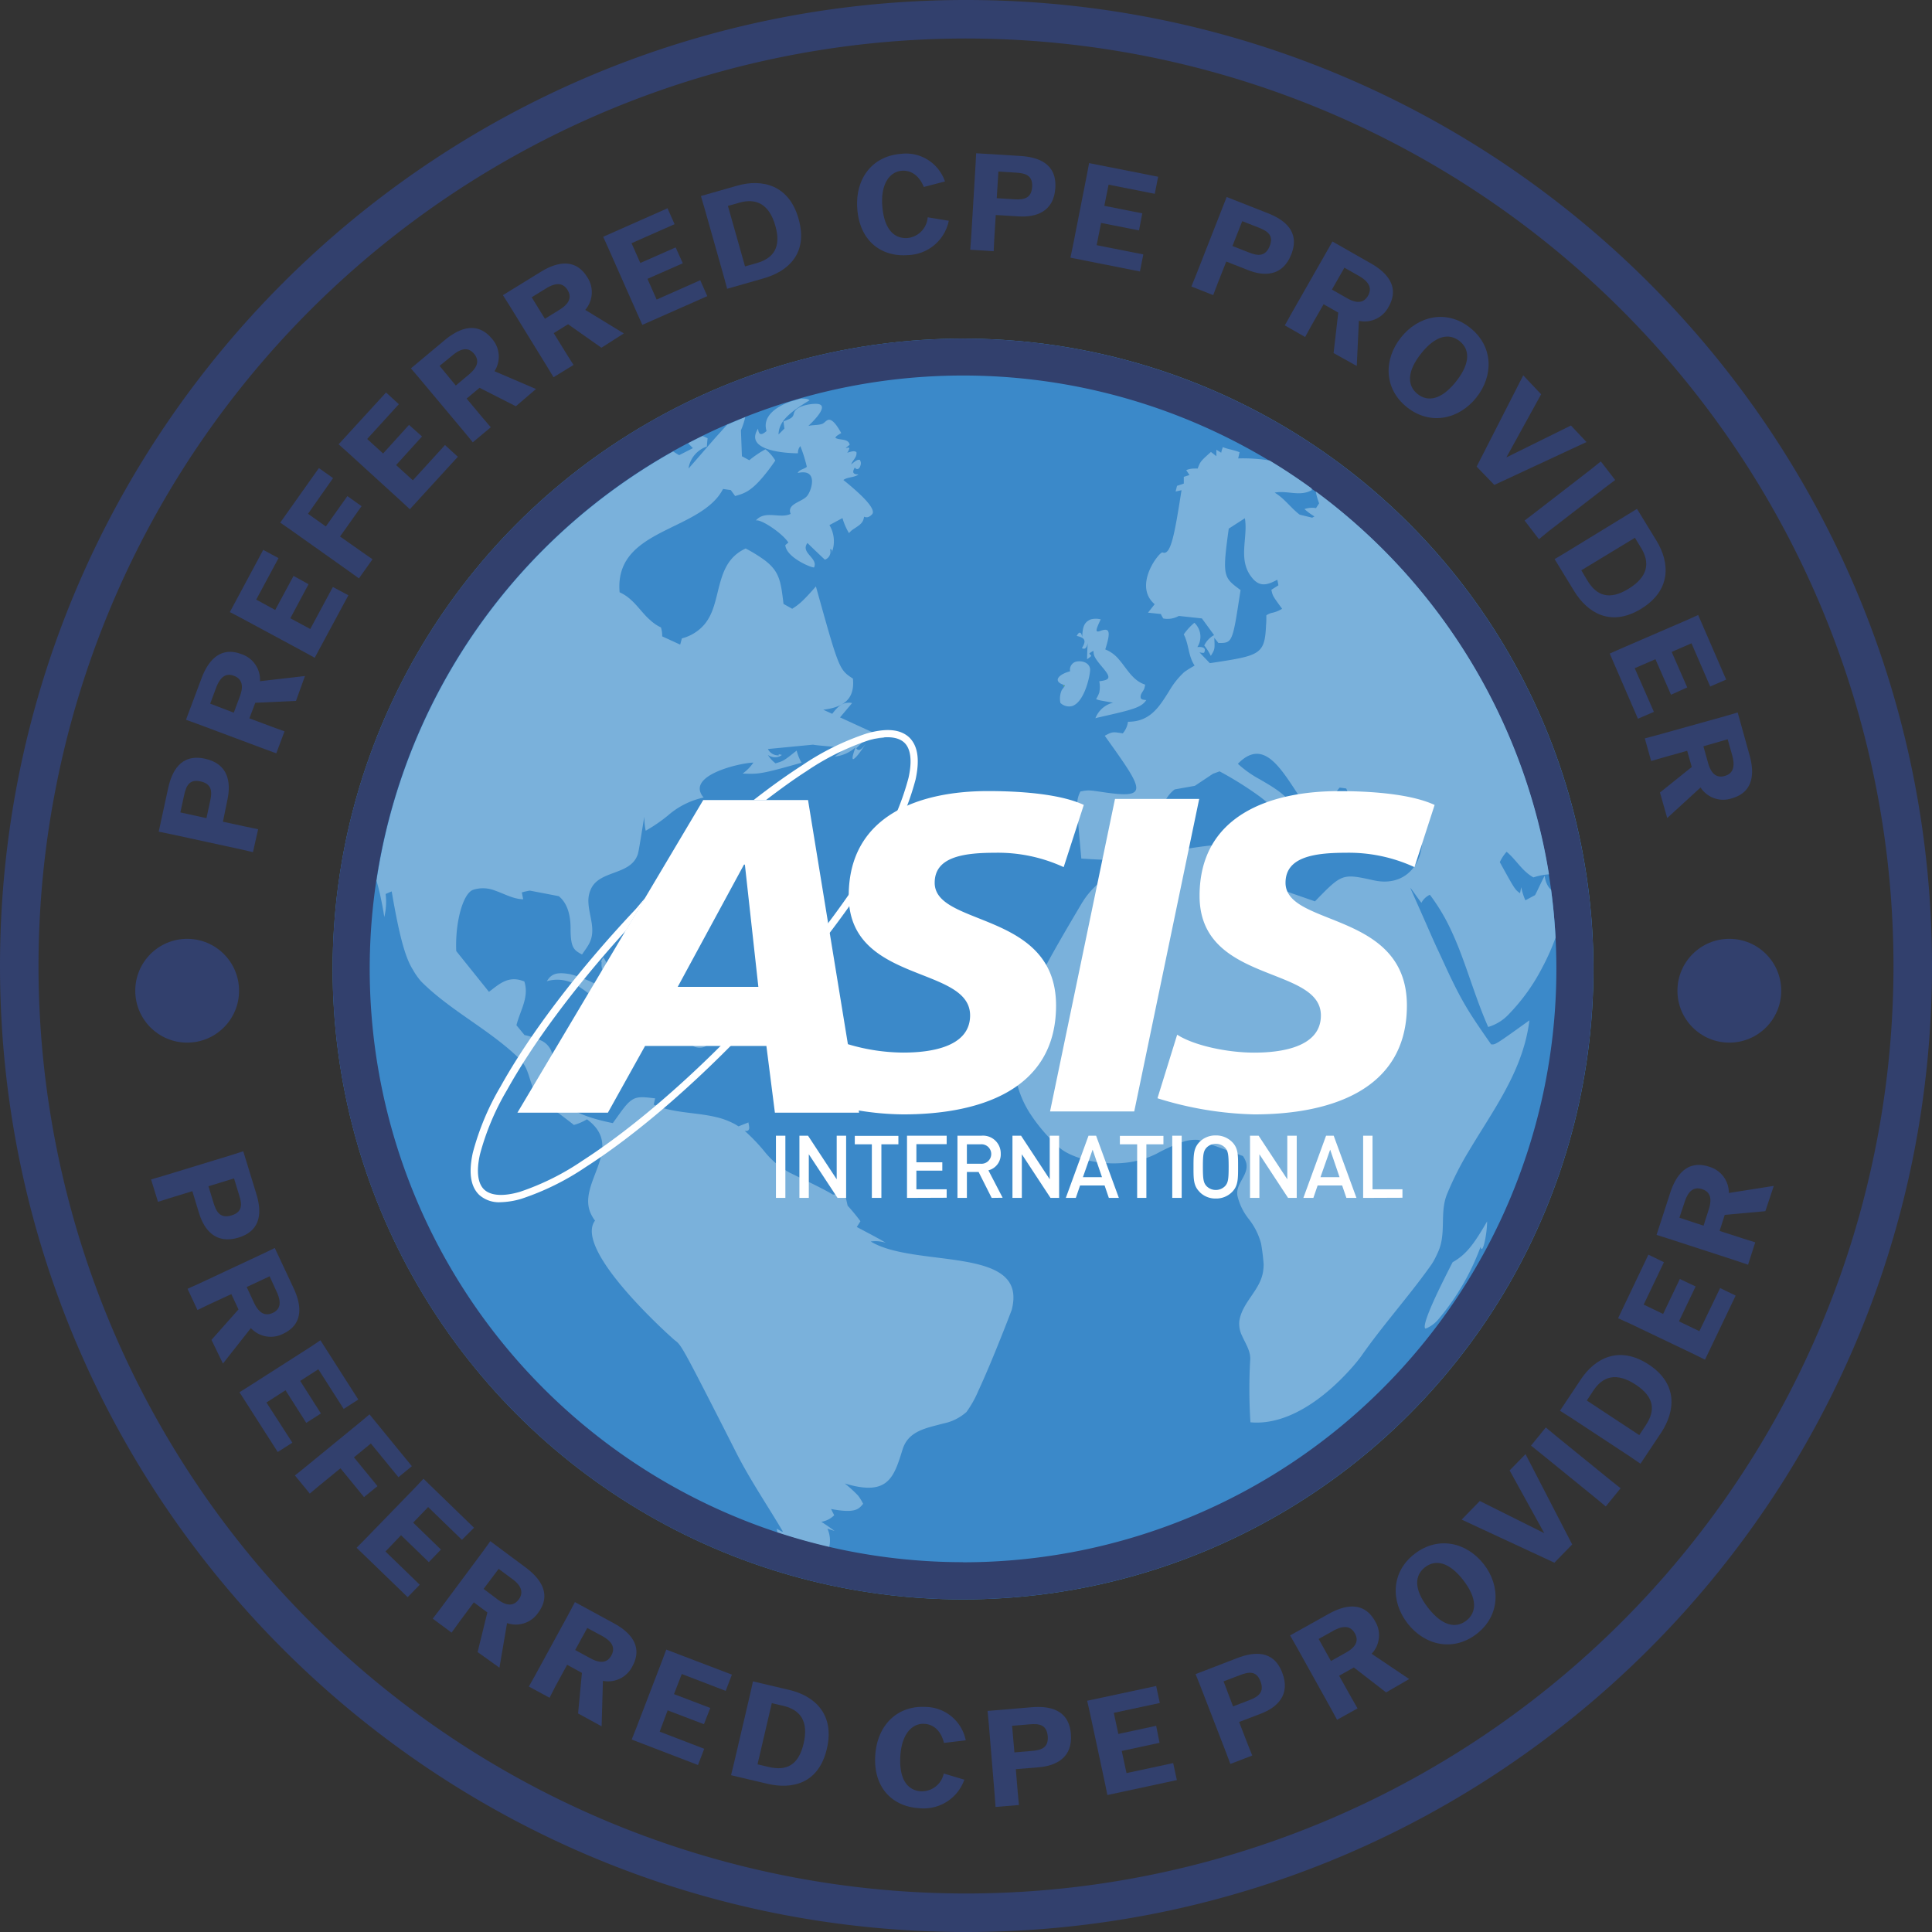 <svg xmlns="http://www.w3.org/2000/svg" viewBox="0 0 372.64 372.64"><rect x="0" y="0" width="372.64" height="372.64" fill="#333333" stroke="none"/><defs><style>.cls-1{fill:#3b89c9;}.cls-2{fill:#7ab1db;}.cls-3{fill:#8bc63f;}.cls-4{fill:#32406d;}.cls-5{fill:#fff;fill-rule:evenodd;}</style></defs><g id="Layer_2" data-name="Layer 2"><g id="Layer_1-2" data-name="Layer 1"><circle class="cls-1" cx="185.75" cy="186.9" r="121.59"></circle><path class="cls-2" d="M280.18,243.45c-1.39,2.7-2.43,4.82-3.21,6.49-2.13,4.6-2.25,5.76-2.15,6.14a.49.49,0,0,0,.07.16,1.19,1.19,0,0,0,.26-.05,6.29,6.29,0,0,0,2.31-1.76,46.53,46.53,0,0,0,8.1-13.92c.1.36.15.37.27.4.45-.29,1-3.42,1-5.33C284.27,240,282.78,242,280.18,243.45Z"></path><path class="cls-2" d="M207.76,122.51a1.09,1.09,0,0,0-.08.15c1.63.36,1.87.91,1,2.35.57.3.94,0,1.12-1-.07.85-.11,2.17-.13,3.13a3.83,3.83,0,0,0,.79-.6c0-.22-.31-.29-.35-.51a3.66,3.66,0,0,1,.8-.49c0,.94.23,1.39,1.82,3.28s1.41,2.32-.71,2.58a5.36,5.36,0,0,1,0,2.2,6.78,6.78,0,0,1-.61,1.24c.51.22.51.22,3.28.69a4.93,4.93,0,0,0-3.41,3l.44-.12c6.63-1.5,8.41-1.9,9.37-3.38-.66-.07-1-.11-1.08-.46-.12-.76.53-1.2.72-1.84.06-.2.11-.48.15-.68-2.41-.77-3.51-3.07-5.06-4.85a6.5,6.5,0,0,0-2.64-1.94c1.08-3.39.88-4.23-.87-3.6-1,.37-1.14.15,0-2.2a3.9,3.9,0,0,0-1.91,0c-1.22.51-1.61,1.32-1.66,3.47C208.71,122.51,208.39,121.39,207.76,122.51Z"></path><path class="cls-3" d="M205.28,132.17c-.19,0-.19.25-.13.28h0c.08-.09.15-.19.23-.27h-.11Z"></path><path class="cls-2" d="M204.54,131.83a5.35,5.35,0,0,0,.86.35l0,.07c-.18.33-.45.58-.63.9a3.86,3.86,0,0,0-.24.75,4,4,0,0,0,0,1.68,2.42,2.42,0,0,0,2.24.61c2.45-.76,3.52-6.06,3.49-7.06s-1.08-1.75-2.53-1.55a1.6,1.6,0,0,0-1.33,1.9C204.71,129.9,203.17,131,204.54,131.83Z"></path><path class="cls-2" d="M121.75,196a4.13,4.13,0,0,0-1.21-2.18c-2.15-2.38-6.76-4.93-10.47-5.9-2.6-.48-3.71-.15-4.59,1.33a7.16,7.16,0,0,1,4.48.16c2.82,1.21,4.76,3.43,7.34,4.91l-1.25.63c.22.33,1,.54,2,.69.92.14,2.09.23,3.39.34Z"></path><path class="cls-2" d="M125.88,200.94c1.84-.26,3.76.41,5.56-.35l.32-.16c-.3-.22-5.59-3.72-7.44-4.22-.25,0-.27,0-.31.11-1.46.46-1.3,1.24.65,3.2-2.46-1.94-3.46-2-3.56-.35,1.19.39,2.51.39,3.69.83A1.87,1.87,0,0,1,125.88,200.94Z"></path><path class="cls-2" d="M116.08,197.87a2.53,2.53,0,0,0-1,0l-.23.06.06.07c.83,1.06.92,1.11,3,1.37l.26,0A3.58,3.58,0,0,0,116.08,197.87Z"></path><path class="cls-2" d="M133.46,201.39c.17.77,2.23,1,2.91.17l.07-.1-2.82-.61A.72.72,0,0,0,133.46,201.39Z"></path><path class="cls-2" d="M116.63,187.81a.76.76,0,0,0,.76-.6c.12-.74-.68-2-1-2.56-.15.21-.59.86-.34,1A2.76,2.76,0,0,0,116.63,187.81Z"></path><path class="cls-2" d="M147.85,83.13c-1,.91-1.54.77-1.63-.46-1.08,1.66-.51,2.74.69,3.44,2.29,1.34,6.9,1.32,7,1.32a1.94,1.94,0,0,1,.46-1.39,28.23,28.23,0,0,1,1.25,4c-.52.47-1.44.49-1.76,1.19,3.69-.84,2.89,2.64,2.06,4.07a2.59,2.59,0,0,1-.29.41c-1,1.14-3.93,1.47-3.13,3.41-2.1,1-4.89-.8-6.72,1.27l0,0c1-.32,5.18,2.51,6.28,4.26l-.59.48a1.94,1.94,0,0,0,.16.65c.81,2,4.69,3.67,5.38,3.67.86-1.83-2.7-2.81-1.27-4.72,1.19,1.18,2,1.94,3.36,3.22a1.6,1.6,0,0,0,1-2l.19,0c.17.14.23.2.09.76a6.07,6.07,0,0,0-.4-5.43l2.51-1.35a12.48,12.48,0,0,0,1.26,2.9,3.84,3.84,0,0,1,1-.86c.79-.55,1.66-1,1.85-2a1.55,1.55,0,0,0,.06-.31c.26.11.82.33,1.55-.47.41-.45.15-1.57-2.74-4.22-.75-.69-1.66-1.48-2.8-2.39.84-.62,2.08-.43,2.92-1.07-1.23,0-1.18-.55-.72-1.33.37.51.89.33,1.08-.36a1.18,1.18,0,0,0-.11-1.12c-.37-.06-.64,0-1.66.88.26-.82,1.19-1.43,1-2.39-.36-.19-.52-.27-1.78.14a2.07,2.07,0,0,0,.42-.87l-.12-.14a2.33,2.33,0,0,0-.58.14c.13-.17.13-.17.77-.67-.27-1.27-1.88-.82-2.76-1.33.13-.31.14-.35,1.13-.93-.62-1.1-1.42-2.39-2.21-2.56a.62.62,0,0,0-.27,0c-.53.15-.76.66-1.29.82-.83.25-1.73.16-2.57.36l.71-.7c3-3.09,1.93-3.65.39-3.55-.36,0-3.55.27-3.9,1.84-.19.81-.48.95-2,1.54.07.64.11.91.18,1.38l-.14.14-1,1c.08-2.29,1.58-3.95,6-6.6-.43-.27-.47-.29-1.68-.34l-2.15.64C150.07,78.32,146.93,80.14,147.85,83.13Z"></path><path class="cls-2" d="M192.15,245.14c-5.93-3.14-18.29-2.08-24.2-5.68a6.46,6.46,0,0,1,2.9.25c-1.25-.75-1.25-.75-5.59-3.05l.7-1.11a37.43,37.43,0,0,0-2.47-3L163,230.4l-2.37,0c-1.67-1-4.07-2.16-8.17-4.14a16,16,0,0,1-5-4.15,35.36,35.36,0,0,0-3.83-4c.61.1.87-.09.88-.62a4.94,4.94,0,0,0-.18-1s0,0,0-.06l-.07.1-1.82.72c-.2-.13-.4-.26-.61-.38a14.45,14.45,0,0,0-3.9-1.45c-3.91-.91-8.17-.72-11.85-2.37.09-.36.2-.84.29-1.2-2.34-.28-3.44-.4-4.51.32s-1.89,2-3.66,4.45c-12.13-2.39-12-7-11.59-11.19l0-.27a7.21,7.21,0,0,0,0-.92,3.81,3.81,0,0,0-2.36-3.6,15.24,15.24,0,0,0-3.08-1l-1.56-1.89c.52-2.12,1.7-4.15,1.8-6.33a5.91,5.91,0,0,0-.28-2.13l-.42-.14c-2.81-.95-4.54.76-6.4,2.15L88,183.44c-.24-5.42,1.26-11.14,3.27-11.82a6.25,6.25,0,0,1,4.22.16c1.79.61,3.48,1.63,5.42,1.67-.08-.39-.18-.92-.26-1.32a12.71,12.71,0,0,1,1.55-.35l5.57,1.07c1.32,1.05,2.29,3,2.28,6.25,0,3.8.68,4.17,2.21,5,.4-.6,1-1.39,1.32-2,1.49-2.65,0-5.41-.09-8.11a5.36,5.36,0,0,1,.63-2.8c1.78-3.24,7.16-2.49,8.73-6,.27-.58.27-.58,1.42-7.69a14,14,0,0,0,.27,2.73,30.06,30.06,0,0,0,4.36-3,15.37,15.37,0,0,1,6.82-3.4c-3.65-4.25,7-6.68,9.59-6.74a8.46,8.46,0,0,1-2.07,2.11c3,.13,3.49.15,11.36-2.09a9.25,9.25,0,0,1-.94-2.34c-2.52,2-2.52,2-4.08,2.46a6.06,6.06,0,0,1-1.47-1.62,2.39,2.39,0,0,0,1.69.43,2,2,0,0,0,.83-.3l.19-.14-.06,0c-.66-.2-.59,0-.59,0a.3.3,0,0,0,.1.09,2.22,2.22,0,0,1-2.16-1.22l8.71-.84c.57.11,1.63.2,4.27.44,2.1.19,1.33.86-.09,1.86a7.12,7.12,0,0,0,4-1.78c-.57,1.61-.67,2.17-.45,2.29.18-.08.72-.32,2.29-2.78l.11-.18c-.63.9-1.29,1.63-1.8.83a13.16,13.16,0,0,0,1.54-1.63l3.93-.37-8.6-3.94,2.33-2.76a2.79,2.79,0,0,0-.4-.07c-1.47-.08-2.35.71-3.43,2.14l-1.73-.79c3.64-.45,6.14-1.83,5.72-6-2.23-1.47-2.6-1.72-5.26-11.08-.53-1.86-1.14-4.06-1.88-6.7-2.67,3.07-3.43,3.57-4.57,4.31l-1.68-.94c-.51-4.33-.75-6.25-3.66-8.45a29.31,29.31,0,0,0-3.64-2.24c-3.18,1.47-4.24,4.09-5,6.87s-1.15,5.67-3,7.83a8.48,8.48,0,0,1-4.3,2.64q-.17.65-.33,1.2l-3.47-1.59a5.2,5.2,0,0,0-.24-1.73c-.18-.08-.35-.17-.52-.26a8.2,8.2,0,0,1-1.39-1q-.45-.39-.87-.81c-1.61-1.67-2.86-3.67-5.19-4.7-1-11.64,13.53-11.62,19-18.46a9.46,9.46,0,0,0,.95-1.47l1.5.22.83,1.14c1.86-.52,3.28-.92,6.3-4.84.45-.58.93-1.24,1.45-2a7.86,7.86,0,0,0-1.91-2.17,20.21,20.21,0,0,0-3.11,2.11L143.1,88l-.19-5a15.64,15.64,0,0,0,.84-2.56c-1.17.46-2.33,1-3.48,1.45l-2,2.21c-1.65,1.86-3.46,4-5.47,6.27a5.27,5.27,0,0,1,3.55-4.24c0-.48.09-1.13.13-1.61l-1-.44c-.87.43-1.74.86-2.6,1.31l-.14.11.9.94L131,87.79c-.41-.22-.79-.47-1.17-.72a114.48,114.48,0,0,0-57.21,82.81c.26.9.52,1.88.76,3s.53,2.56.74,4a12.64,12.64,0,0,0,.26-4.45l1.17-.5c.17,1,.34,2,.51,2.89,1.14,6.15,2.17,10,3.57,12.2a13.63,13.63,0,0,0,1.56,2.24c5.63,5.67,13.3,9.36,19,14.95a5.84,5.84,0,0,1,.65.78c1,1.36,1.24,3,1.85,4.49a6.73,6.73,0,0,0,1.3,2.1l.17.18c2,1.92,4.37,3.47,6.53,5.22a10,10,0,0,0,2.52-1.09c7.69,5.63-2.38,12.53.92,18.54a5.53,5.53,0,0,0,.64,1c-.83,1.09-.78,2.61-.17,4.34,1.53,4.35,6.66,10.09,10.62,14.07,2.69,2.71,4.84,4.6,4.91,4.65,1.23.91,1.33,1,9.49,17l1.52,3,.87,1.71c2.65,5.22,6,10.14,9,15.22h-.19l-1-.56a5.43,5.43,0,0,0,.11.62.74.74,0,0,0,0,.14c3.27,1.08,6.61,2,10,2.81a5.58,5.58,0,0,0-.33-3.57h.06l1.31.43c-.19-.15-.41-.31-.64-.47-.62-.45-1.33-.93-1.91-1.3a4.54,4.54,0,0,0,2.48-1.26l-.61-1.21c4.71.9,5.36,0,6.19-1a9,9,0,0,0-1-1.61,24.78,24.78,0,0,0-2.54-2.31c7.4,2.24,9.11-.37,10.59-4.81.18-.56.37-1.15.56-1.76,1.12-3.62,4.64-4.12,7.87-5a9.47,9.47,0,0,0,4.45-2.22,20.67,20.67,0,0,0,2.32-4.15c2.72-5.83,6.38-15.44,6.41-15.55C196.14,248.74,194.78,246.53,192.15,245.14Z"></path><path class="cls-4" d="M185.75,65.31A121.59,121.59,0,1,0,307.33,186.9,121.59,121.59,0,0,0,185.75,65.31Zm0,236A114.44,114.44,0,1,1,300.19,186.9,114.44,114.44,0,0,1,185.75,301.33Z"></path><path class="cls-4" d="M186.32,0C83.42,0,0,83.42,0,186.32S83.42,372.64,186.32,372.64s186.32-83.42,186.32-186.32S289.22,0,186.32,0Zm0,365.21A178.89,178.89,0,1,1,365.21,186.32,178.89,178.89,0,0,1,186.32,365.21Z"></path><circle class="cls-4" cx="333.55" cy="191.09" r="10.01"></circle><circle class="cls-4" cx="36.1" cy="191.09" r="10.01"></circle><path class="cls-4" d="M43,158.49l4.39.95,2.4.5-1,4.42-2.38-.55L33,160.9l-2.39-.49,1.81-8.33c.71-3.26,2.4-6.77,7.13-5.74,4.52,1,5,4.58,4.34,7.8Zm-3.18-.69.73-3.36c.39-1.77.31-3.25-1.88-3.73s-2.78.94-3.15,2.64l-.73,3.35Z"></path><path class="cls-4" d="M57.09,135.19l-7.85.36-1.14,3,4.48,1.68,2.3.83-1.59,4.24L51,144.46l-12.83-4.8-2.3-.83,3-8c1.12-3,3.35-6.3,7.68-4.67a5.21,5.21,0,0,1,3.6,5.23l8.67-1,0,0Zm-12,2.27,1.16-3.1c.58-1.56.78-3.26-1.1-4s-2.87.7-3.49,2.36l-1.12,3Z"></path><path class="cls-4" d="M59.51,112.68,56,119.25l3.84,2.07,4.36-8.1,3,1.59-6.5,12.06-2.14-1.18-12.06-6.5-2.17-1.13,6.44-12,2.95,1.59-4.3,8,3.66,2,3.54-6.57Z"></path><path class="cls-4" d="M69.74,97.63l-4.15,5.85,4.26,3,2,1.39-2.62,3.69-2-1.44-11.18-7.93-2-1.39,7.46-10.52,2.73,1.94L59.41,99.1l3.44,2.44L67,95.69Z"></path><path class="cls-4" d="M81.4,84.18l-5,5.52,3.23,2.94,6.2-6.8,2.48,2.26L79.05,98.22l-1.79-1.66L67.14,87.33,65.31,85.7l9.15-10,2.47,2.26-6.11,6.71,3.07,2.8,5-5.52Z"></path><path class="cls-4" d="M99.5,78.36l-7-3.56L90,76.88l3.07,3.67,1.59,1.86-3.47,2.9-1.55-1.89L80.84,72.91l-1.58-1.86,6.58-5.5c2.45-2,6-3.82,9-.27a5.2,5.2,0,0,1,.54,6.32l8,3.43,0,0Zm-11.59-4,2.53-2.12c1.28-1.07,2.29-2.45,1-4s-2.84-.8-4.2.33l-2.45,2Z"></path><path class="cls-4" d="M116,67.07l-6.43-4.53-2.77,1.71,2.51,4.07,1.31,2.07-3.86,2.37-1.26-2.09L98.31,59,97,56.93l7.31-4.5c2.72-1.68,6.51-2.91,8.94,1a5.23,5.23,0,0,1-.37,6.34l7.44,4.54,0,0Zm-10.9-5.59,2.81-1.73c1.41-.88,2.61-2.1,1.56-3.81s-2.7-1.21-4.2-.28l-2.72,1.68Z"></path><path class="cls-4" d="M131.7,50.78l-6.82,3,1.77,4,8.41-3.73,1.36,3.07-12.53,5.54-1-2.24-5.55-12.53-1-2.22,12.41-5.5,1.36,3.07-8.3,3.67,1.69,3.81,6.82-3Z"></path><path class="cls-4" d="M135.19,37.81l7-2c4.83-1.37,10-.15,11.84,6.4,1.9,6.71-2.05,10.15-6.78,11.49l-7,2-.64-2.36-3.73-13.19Zm8.51,13.57,2.21-.62c3.23-.92,4.83-3,3.64-7.2s-3.69-5.39-6.94-4.47l-2.21.63Z"></path><path class="cls-4" d="M183,42.58a8.28,8.28,0,0,1-7.86,6.62c-4.92.4-9.27-2.49-9.78-8.83-.48-5.91,2.88-10.25,8.37-10.69A7.93,7.93,0,0,1,182.26,35l-4.08,1.06c-.63-1.59-2-3.31-4.27-3.12s-4.08,2.49-3.73,6.84c.41,5.08,2.8,6.29,4.87,6.13a4.34,4.34,0,0,0,3.88-4Z"></path><path class="cls-4" d="M192.06,41.47,191.78,46l-.12,2.45-4.52-.28.18-2.44L188.15,32l.13-2.44,8.51.52c3.32.21,7.06,1.35,6.76,6.17-.28,4.62-3.76,5.69-7.06,5.49Zm.19-3.24,3.43.21c1.82.11,3.27-.19,3.4-2.42s-1.35-2.61-3.09-2.72l-3.42-.21Z"></path><path class="cls-4" d="M219.69,44.44,212.37,43l-.85,4.29,9,1.78-.65,3.29L206.46,49.7l.5-2.39,2.65-13.45.45-2.4,13.32,2.63-.65,3.29-8.91-1.76L213,39.7l7.32,1.45Z"></path><path class="cls-4" d="M236.52,50.45l-1.65,4.18L234,56.92l-4.21-1.66.92-2.26,5-12.75L236.6,38l7.93,3.12c3.1,1.22,6.3,3.46,4.53,7.95-1.7,4.31-5.33,4.25-8.41,3Zm1.19-3,3.19,1.25c1.69.67,3.17.83,4-1.25s-.48-2.9-2.1-3.54l-3.2-1.25Z"></path><path class="cls-4" d="M257.22,68.1l.9-7.81-2.83-1.61-2.37,4.15L251.73,65l-3.92-2.24L249,60.62l6.79-11.91L257,46.58l7.46,4.25c2.77,1.58,5.67,4.31,3.38,8.33a5.21,5.21,0,0,1-5.74,2.72l-.41,8.71,0,0Zm-.32-12.25,2.87,1.64c1.45.82,3.1,1.29,4.09-.45s-.24-2.95-1.77-3.83l-2.78-1.58Z"></path><path class="cls-4" d="M270.2,65.11c3.32-4.19,8.82-5.48,13.34-1.9s4.56,9.25,1.23,13.45-8.88,5.47-13.38,1.9S266.85,69.33,270.2,65.11Zm10.66,8.45c2.79-3.53,2.65-6.2.65-7.78s-4.63-1.11-7.42,2.42-2.66,6.21-.67,7.8S278.05,77.11,280.86,73.56Z"></path><path class="cls-4" d="M293.8,72.4l3.45,3.65-6.7,12.17,0,0L303,82.07l3,3.19-17.78,8.27L284.81,90Z"></path><path class="cls-4" d="M294.06,100.4,296,98.92l10.84-8.38L308.76,89l2.77,3.58-1.95,1.47-10.84,8.38L296.82,104Z"></path><path class="cls-4" d="M315.74,98.15l3.77,6.16c2.61,4.29,2.83,9.58-3,13.13s-10.32.77-12.89-3.43l-3.77-6.17,2.1-1.25,11.69-7.15ZM305,110l1.19,2c1.75,2.87,4.16,3.86,7.91,1.57s4.2-5,2.43-7.89l-1.19-1.95Z"></path><path class="cls-4" d="M322.3,134l-3-6.85-4,1.73L319,137.3l-3.08,1.33-5.44-12.57,2.25-1,12.58-5.44,2.23-1,5.4,12.46-3.08,1.33-3.61-8.33-3.82,1.66,3,6.85Z"></path><path class="cls-4" d="M320.17,152.86l6.13-4.92-.88-3.13-4.6,1.29-2.35.68-1.22-4.36,2.36-.63,13.2-3.68,2.35-.69,2.3,8.27c.86,3.08,1,7.06-3.46,8.3a5.21,5.21,0,0,1-6-2.1l-6.43,5.89,0,0Zm8.38-8.92.89,3.18c.45,1.6,1.3,3.09,3.22,2.55s1.91-2.26,1.44-4l-.87-3.08Z"></path><path class="cls-4" d="M37.1,229.75l-4.3,1.32-2.33.74-1.33-4.32,2.35-.69,13.1-4,2.33-.75,2.5,8.16c1,3.18,1.22,7.07-3.4,8.49-4.43,1.36-6.65-1.52-7.62-4.68Zm3.11-.95,1,3.28c.54,1.74,1.33,3,3.47,2.34s2-2.19,1.46-3.85l-1-3.28Z"></path><path class="cls-4" d="M40.79,258.43,46,252.56l-1.38-2.95-4.33,2-2.2,1.07-1.92-4.1,2.22-1,12.41-5.81,2.2-1.06,3.64,7.77c1.36,2.9,2.15,6.8-2,8.76a5.22,5.22,0,0,1-6.25-1.08L43,263l0,0Zm6.79-10.19,1.4,3c.71,1.5,1.79,2.83,3.61,2s1.5-2.54.75-4.14L52,246.17Z"></path><path class="cls-4" d="M59.07,274.44l-4-6.29-3.68,2.36,5,7.75-2.82,1.8-7.38-11.53,2.07-1.3,11.54-7.38,2-1.34,7.31,11.43-2.82,1.81-4.89-7.65-3.5,2.25,4,6.28Z"></path><path class="cls-4" d="M70.21,288.76l-4.54-5.56-4.05,3.31-1.87,1.57-2.87-3.5,1.91-1.53,10.61-8.68,1.87-1.57,8.17,10-2.59,2.12-5.32-6.5-3.26,2.67,4.54,5.55Z"></path><path class="cls-4" d="M82.71,301.3l-5.36-5.19-3,3.14,6.61,6.41-2.33,2.4-9.85-9.53,1.72-1.74L80,287l1.68-1.78,9.75,9.45L89.1,297l-6.52-6.32-2.89,3,5.36,5.2Z"></path><path class="cls-4" d="M92.12,318.65,94,311l-2.61-1.94-2.85,3.84-1.44,2-3.63-2.7,1.48-1.94,8.18-11,1.44-2,6.88,5.12c2.56,1.91,5.11,5,2.35,8.68a5.2,5.2,0,0,1-6,2l-1.47,8.6,0,0Zm1.16-12.19,2.65,2c1.34,1,2.92,1.65,4.11.05s.13-3-1.29-4l-2.57-1.91Z"></path><path class="cls-4" d="M111.5,330.49l.74-7.83-2.85-1.56-2.29,4.2L106,327.46l-4-2.16,1.2-2.13,6.55-12,1.14-2.16,7.54,4.1c2.81,1.53,5.76,4.21,3.55,8.27a5.22,5.22,0,0,1-5.69,2.82l-.25,8.72,0,.05Zm-.56-12.24,2.9,1.58c1.46.8,3.12,1.23,4.08-.53s-.29-2.94-1.84-3.79L113.27,314Z"></path><path class="cls-4" d="M135.77,332.56l-7-2.67L127.24,334l8.59,3.3-1.2,3.13-12.79-4.91.9-2.27,4.91-12.79.86-2.29L141.17,323l-1.2,3.13-8.47-3.25L130,326.76l7,2.67Z"></path><path class="cls-4" d="M145.23,324.3l7,1.65c4.89,1.14,8.81,4.7,7.26,11.33-1.59,6.79-6.71,7.89-11.49,6.77l-7-1.65.58-2.37,3.12-13.34Zm.88,16,2.22.52c3.27.76,5.67-.25,6.67-4.53s-.62-6.5-3.91-7.27l-2.23-.52Z"></path><path class="cls-4" d="M186,343.26a8.3,8.3,0,0,1-8.69,5.5c-4.93-.27-8.85-3.71-8.5-10.07.33-5.92,4.24-9.77,9.74-9.46a8,8,0,0,1,7.72,6.44l-4.2.5c-.4-1.67-1.49-3.55-3.8-3.68s-4.38,1.92-4.62,6.28c-.28,5.09,1.92,6.62,4,6.73a4.32,4.32,0,0,0,4.38-3.43Z"></path><path class="cls-4" d="M195.93,341.23l.37,4.49.23,2.43-4.51.37-.18-2.43-1.13-13.66-.23-2.43,8.5-.71c3.32-.27,7.17.32,7.57,5.14.39,4.61-2.9,6.16-6.19,6.44Zm-.27-3.23,3.42-.29c1.81-.15,3.21-.66,3-2.88s-1.71-2.39-3.45-2.25l-3.42.29Z"></path><path class="cls-4" d="M223.65,336.15l-7.29,1.57.92,4.27,9-1.93.71,3.28-13.4,2.88-.49-2.4-2.87-13.4-.54-2.38L223,325.19l.7,3.28-8.87,1.9.87,4.07,7.3-1.57Z"></path><path class="cls-4" d="M239,332.13l1.62,4.2.91,2.27-4.22,1.63-.86-2.29-4.94-12.77-.91-2.27,8-3.08c3.1-1.2,7-1.72,8.71,2.79,1.67,4.31-1,6.73-4.12,7.92Zm-1.17-3,3.2-1.23c1.7-.66,2.89-1.54,2.08-3.63s-2.31-1.8-3.94-1.18L236,324.3Z"></path><path class="cls-4" d="M267.35,326.43l-6.22-4.81-2.84,1.59,2.33,4.17,1.22,2.13-3.95,2.2-1.17-2.15-6.68-12-1.21-2.12,7.49-4.18c2.8-1.56,6.63-2.63,8.89,1.41a5.2,5.2,0,0,1-.65,6.31l7.24,4.87,0,0Zm-10.64-6.06,2.88-1.61c1.46-.81,2.71-2,1.73-3.73s-2.64-1.33-4.19-.47l-2.79,1.56Z"></path><path class="cls-4" d="M271.48,313.11c-3.27-4.24-3.2-9.89,1.37-13.41s10.06-2.2,13.34,2,3.17,9.93-1.37,13.44S274.77,317.36,271.48,313.11Zm10.76-8.32c-2.75-3.56-5.38-4.06-7.39-2.5s-2.19,4.22.56,7.78,5.39,4.08,7.4,2.52S285,308.37,282.24,304.79Z"></path><path class="cls-4" d="M281.92,293.1l3.5-3.59,12.43,6.2,0,0-6.68-12.1,3.07-3.14,9,17.42-3.43,3.52Z"></path><path class="cls-4" d="M309.72,290.56,307.84,289l-10.63-8.64-1.91-1.53,2.85-3.51,1.88,1.57,10.63,8.64,1.92,1.52Z"></path><path class="cls-4" d="M300.88,272.1l4-6c2.76-4.19,7.46-6.64,13.14-2.9s5.09,9,2.39,13.12l-4,6-2-1.37-11.44-7.53Zm15.3,4.7,1.26-1.91c1.85-2.8,1.72-5.41-1.95-7.82s-6.31-1.67-8.17,1.15l-1.26,1.91Z"></path><path class="cls-4" d="M327.05,248.13l-3.22,6.73,3.94,1.89,4-8.31,3,1.45-5.91,12.36-2.19-1.08-12.36-5.91-2.22-1L317.94,242l3,1.45-3.91,8.18,3.75,1.8,3.22-6.74Z"></path><path class="cls-4" d="M340.5,233.61l-7.83.71-1,3.1,4.55,1.47,2.33.73-1.39,4.31-2.32-.78-13-4.23-2.33-.73,2.65-8.16c1-3.05,3.07-6.44,7.48-5a5.24,5.24,0,0,1,3.82,5.07l8.61-1.36.05,0Zm-11.92,2.8,1-3.14c.51-1.58.63-3.29-1.28-3.91s-2.84.83-3.38,2.51l-1,3Z"></path><path class="cls-2" d="M275.79,172.58a37.29,37.29,0,0,1,4.14,6.95c.21.46.42.91.62,1.37s.52,1.23.77,1.85c2,5.06,3.51,10.36,5.72,15.33a8.92,8.92,0,0,0,4.06-2.55,37.63,37.63,0,0,0,6.39-8.95,42.74,42.74,0,0,0,2.54-5.72q-.25-4.68-.86-9.25a5.24,5.24,0,0,1-.41-.44,4.33,4.33,0,0,1-.81-2.28c-.68,1.22-1.22,2.53-1.87,3.76l-1.87,1a12.29,12.29,0,0,1-.8-2.54l-.23,1.18c-1-.74-1-.74-3.9-6a8,8,0,0,1,1.31-2c1.85,1.52,3,3.76,5.18,4.94a11.86,11.86,0,0,1,3-.59,114.4,114.4,0,0,0-45-73.86,13.76,13.76,0,0,0,.66,2.3l-.6.92a4.55,4.55,0,0,0-2.23.19,12.79,12.79,0,0,0,1.93,1.42l-.44.24-2.4-.58c-1.72-1.29-3-3.2-4.84-4.25,2.37-.49,4.86.84,7.17-.49,0-.13,0-.24-.08-.36q-3.9-2.83-8.05-5.34c-.43-.08-.84-.14-1.25-.19a32.2,32.2,0,0,0-4.82-.22l.27-1.19c-1.05-.45-2.22-.56-3.26-1,0,.16-.09.35-.15.54s-.1.38-.14.55l-.93-.58c0,.37,0,.87,0,1.25l-1.05-.82C231.53,89,231.53,89,231,90.38a3.51,3.51,0,0,0-.67,0,3.73,3.73,0,0,0-1.53.3l.62.94-1.09.35c0,.39,0,.91,0,1.3l-1.31.44-.27,1.09,1.14-.25c-1.35,8.59-2.07,12.69-3.67,12-.14-.06-.65.4-1.22,1.17-1.48,2-3.38,6.18-.29,8.82l-1.29,1.63,2.48.26a6.78,6.78,0,0,0,.47.86,4.43,4.43,0,0,0,3-.49l4.45.48,2.35,3.22a4.47,4.47,0,0,0-1.9,2,10.66,10.66,0,0,1,1.27,2c.78-1.27.78-1.27.67-3.48l.8,1c2,0,2.52,0,3.27-4,.27-1.46.57-3.46,1-6.21-1.85-1.37-2.74-2-2.95-3.93-.16-1.52.1-3.82.67-7.92l3.11-2c.67,3.87-1.55,8.17,1.57,11.7,1.51,1.71,3.09,1,4.69.16l.21,1.07-1.36.87c.25,1.17.25,1.17,2.07,3.66a6.18,6.18,0,0,1-2.11.82,3.6,3.6,0,0,0-.93.44c0,.71,0,1.35-.06,1.93-.25,5.7-1.15,5.84-10.84,7.3-1.17-1.22-1.73-1.8-2-2.1a2.16,2.16,0,0,0,.88.1,1.12,1.12,0,0,0,.16-.58c-.05-.59-1-.56-1.45-.52h0a3.68,3.68,0,0,0-.57-4.69,11.47,11.47,0,0,0-2.05,2.24c1,1.88.85,4.18,2.09,6a2,2,0,0,1-.24.16,19.11,19.11,0,0,0-1.77,1.12,15.66,15.66,0,0,0-2.9,3.65c-1.84,2.91-3.59,5.94-7.94,5.92a4.25,4.25,0,0,1-1,2.24c-2-.32-2-.32-3.48.46,7.56,10.58,8.72,12.2-.25,10.89-2.9-.43-2.9-.43-4.44-.14a5.11,5.11,0,0,0-.6,2.88c0,1.6.26,4.37.77,10v.06h.08c7.61.5,12.22.77,13.93-5.19,1.38-4.83,2.33-6.89,4-8.15l3.89-.69,3.5-2.33,1.27-.46a66.6,66.6,0,0,1,7.85,4.93c3,2.3,5.28,4.81,3,6.12a6.7,6.7,0,0,1-2.76.54,4.48,4.48,0,0,0-.72.11,3.56,3.56,0,0,0,.78,1.68,4.8,4.8,0,0,0,1.82.71c1.48-1.47,1.32-4,3.37-5.13-.39-.63-.9-1.47-1.3-2.09a8.05,8.05,0,0,1,2.3,0c-1.63-2.52-4.12-3.89-6.57-5.33a20.85,20.85,0,0,1-4.24-3c1.49-1.53,2.83-2.06,4.09-1.9,5.21.67,8.8,13.34,14.92,15.57a7.56,7.56,0,0,1-.46-2.54l1.11-.07.1-1.16a10.94,10.94,0,0,1-2.61-3.12l1.14-.08a8.48,8.48,0,0,1,1.34-2.11l1.26.17a9.5,9.5,0,0,1,.86,3.19l.67-.94c2.51,5.22,2.73,5.66,9.71,3.5l2.1-.65c3.41,6.42-.28,14.32-8,12.62-6.12-1.34-6.12-1.34-11.36,4.05l-3.92-1.36c-2.61-.91-4.59-1.63-6.07-2.26-4.65-2-4.42-3.11-3.7-6.66l-.89-.88c-.68,0-1.54.06-2.55.13a75.11,75.11,0,0,0-9.3,1.21c-4.78.95-10,2.55-13.86,5.26a15.71,15.71,0,0,0-4.43,4.51c0,.08-.11.16-.16.25-3.13,5.28-5.91,10-8.09,14.26a49.7,49.7,0,0,0-4.38,11.12,20.17,20.17,0,0,0-.18,9.32,19.42,19.42,0,0,0,2.56,6,32.92,32.92,0,0,0,5.67,6.59c2.56,2.35,11.53,4.89,18.81,1.15a34.72,34.72,0,0,1,5-2.25,7.66,7.66,0,0,1,3-.38l.3.11,8.29,3a4.37,4.37,0,0,1,.65,1.38,3.15,3.15,0,0,1-.11,1.62c-.5,1.57-1.93,2.89-1.59,4.69a11.32,11.32,0,0,0,2.1,4.36,13.11,13.11,0,0,1,2.45,4.82,40.27,40.27,0,0,1,.5,4,9.92,9.92,0,0,1-.1,1.33c-.52,3.7-4,5.91-4.59,9.6a5.2,5.2,0,0,0,.5,2.82c.7,1.6,1.79,3.09,1.58,4.94a101.31,101.31,0,0,0,.06,11.8,14,14,0,0,0,4.14-.25c6.37-1.29,11.92-6.44,14.9-9.71a33.24,33.24,0,0,0,2.31-2.77c1.81-2.6,3.76-5.09,5.73-7.56,2.64-3.32,5.34-6.61,7.79-10.08.14-.2.28-.43.42-.66a19.46,19.46,0,0,0,1.07-2.22c1.37-3.42.17-7.23,1.52-10.66a59.88,59.88,0,0,1,4.32-8.53c3.41-5.73,7.31-11.21,9.68-17.45.16-.44.32-.88.47-1.32.21-.63.41-1.28.59-1.93a32.47,32.47,0,0,0,.87-4.39l-2.27,1.63c-4.31,3.08-4.41,3.08-5.12,3-4.06-5.84-5.45-7.84-8.6-14.6-.58-1.26-1.23-2.68-2-4.32q-.69-1.51-1.47-3.3c-1-2.29-2.18-4.93-3.54-8,.77.94,1.43,2,2.17,2.92A3.52,3.52,0,0,1,275.79,172.58Z"></path><polygon class="cls-5" points="202.53 214.37 218.77 214.37 231.3 154.09 215.06 154.09 202.53 214.37 202.53 214.37"></polygon><path class="cls-5" d="M276.71,155.26c-4.06-1.9-11-2.67-18.48-2.67-13.22,0-26.86,4.66-26.86,20.21,0,17,23.4,13.38,23.4,23.06,0,6.21-7.86,7.17-12.86,7.17-5.27,0-11.66-1.39-14.86-3.46l-3.8,12.26a67.16,67.16,0,0,0,18.66,3.11c14,0,29.45-4.31,29.45-21,0-18.32-23.41-15.12-23.41-23.67,0-4.84,5.18-5.79,11.57-5.79a30.24,30.24,0,0,1,13.3,2.77l3.89-12Z"></path><path class="cls-5" d="M99.8,214.61h17.45l7.17-12.87h23.4l1.64,12.87H165.7l-.07-.42a55.67,55.67,0,0,0,8.61.75c14,0,29.45-4.31,29.45-21,0-18.32-23.41-15.12-23.41-23.67,0-4.84,5.18-5.79,11.58-5.79a30.27,30.27,0,0,1,13.3,2.77l3.88-12h0c-4.06-1.9-11-2.67-18.48-2.67-13.21,0-26.86,4.66-26.86,20.21,0,17,23.41,13.38,23.41,23.06,0,6.21-7.86,7.17-12.87,7.17a37.76,37.76,0,0,1-10.7-1.62l-7.69-47.09H135.64L99.8,214.61h0m30.92-24.27h15.55l-2.6-23.58h-.17l-12.78,23.58Z"></path><path class="cls-5" d="M175.36,142.22c1.8,1.74,2,4.58,1.24,8.11a50.38,50.38,0,0,1-5.37,12.82c-5.48,9.84-14.53,21.93-25.88,34S122.49,219,113,225.08a50.26,50.26,0,0,1-12.46,6.15,15.38,15.38,0,0,1-4,.65,5.71,5.71,0,0,1-4.11-1.41c-1.8-1.74-2-4.58-1.24-8.11a50.38,50.38,0,0,1,5.37-12.82c5.47-9.84,14.52-21.93,25.87-34,.71-.75,1.27-1.55,2-2.29l-3.69,6.22h0c-10,11-18,21.87-22.94,30.76a49.22,49.22,0,0,0-5.23,12.44c-.75,3.36-.38,5.67.84,6.79s3.52,1.38,6.82.43a49,49,0,0,0,12.08-6c9.33-6,20.78-15.69,32.06-27.7s20.28-24,25.68-33.73A49.59,49.59,0,0,0,175.24,150c.75-3.36.38-5.67-.85-6.79s-3.51-1.38-6.81-.43a49,49,0,0,0-12.08,6c-2.43,1.55-5.09,3.5-7.76,5.53h-2.38c3.33-2.6,6.4-4.79,9.38-6.71a50.18,50.18,0,0,1,12.46-6.14C170.67,140.48,173.52,140.52,175.36,142.22Z"></path><path class="cls-5" d="M231.36,229.87c-1.18-1.17-1.16-2.5-1.16-4.8s0-3.63,1.16-4.81A4.28,4.28,0,0,1,234.5,219a4.34,4.34,0,0,1,3.16,1.28c1.17,1.18,1.14,2.5,1.14,4.81s0,3.63-1.14,4.8a4.3,4.3,0,0,1-3.16,1.28,4.24,4.24,0,0,1-3.14-1.28Zm1.36-8.52c-.59.64-.71,1.31-.71,3.72s.12,3.07.71,3.71a2.51,2.51,0,0,0,3.56,0c.59-.64.7-1.31.7-3.71s-.11-3.08-.7-3.72a2.51,2.51,0,0,0-3.56,0Zm30.2,9.7v-12h1.81v10.34h5.77v1.63Zm-3.23,0-.82-2.4h-4.73l-.82,2.4h-1.93l4.38-12h1.47l4.39,12Zm-5-4h3.68l-1.81-5.31-1.87,5.31Zm-6.25,4-5.53-8.42v8.42h-1.81v-12h1.66l5.53,8.41v-8.41h1.82v12Zm-22.34-12h1.82v12h-1.82v-12Zm-6.77,12V220.71H216v-1.63h8.4v1.63h-3.29v10.34Zm-5.46,0-.82-2.4h-4.73l-.82,2.4h-1.93l4.38-12h1.46l4.39,12Zm-5-4h3.68l-1.81-5.31-1.87,5.31Zm-6.25,4-5.53-8.42v8.42h-1.81v-12h1.66l5.53,8.41v-8.41h1.81v12Zm-11.35,0-2.52-5h-2.26v5h-1.82v-12h4.64a3.42,3.42,0,0,1,3.71,3.5,3.15,3.15,0,0,1-2.38,3.18l2.75,5.29Zm-4.78-6.59h2.68a1.88,1.88,0,1,0,0-3.75h-2.68v3.75Zm-11.55,6.59v-12h7.65v1.63h-5.84v3.5h5v1.61h-5v3.6h5.84v1.63Zm-6.78,0V220.71h-3.29v-1.63h8.41v1.63H170v10.34Zm-6.62,0L156,222.63v8.42h-1.81v-12h1.66l5.53,8.41v-8.41h1.82v12Zm-11.88-12h1.82v12h-1.82v-12Z"></path></g></g></svg>